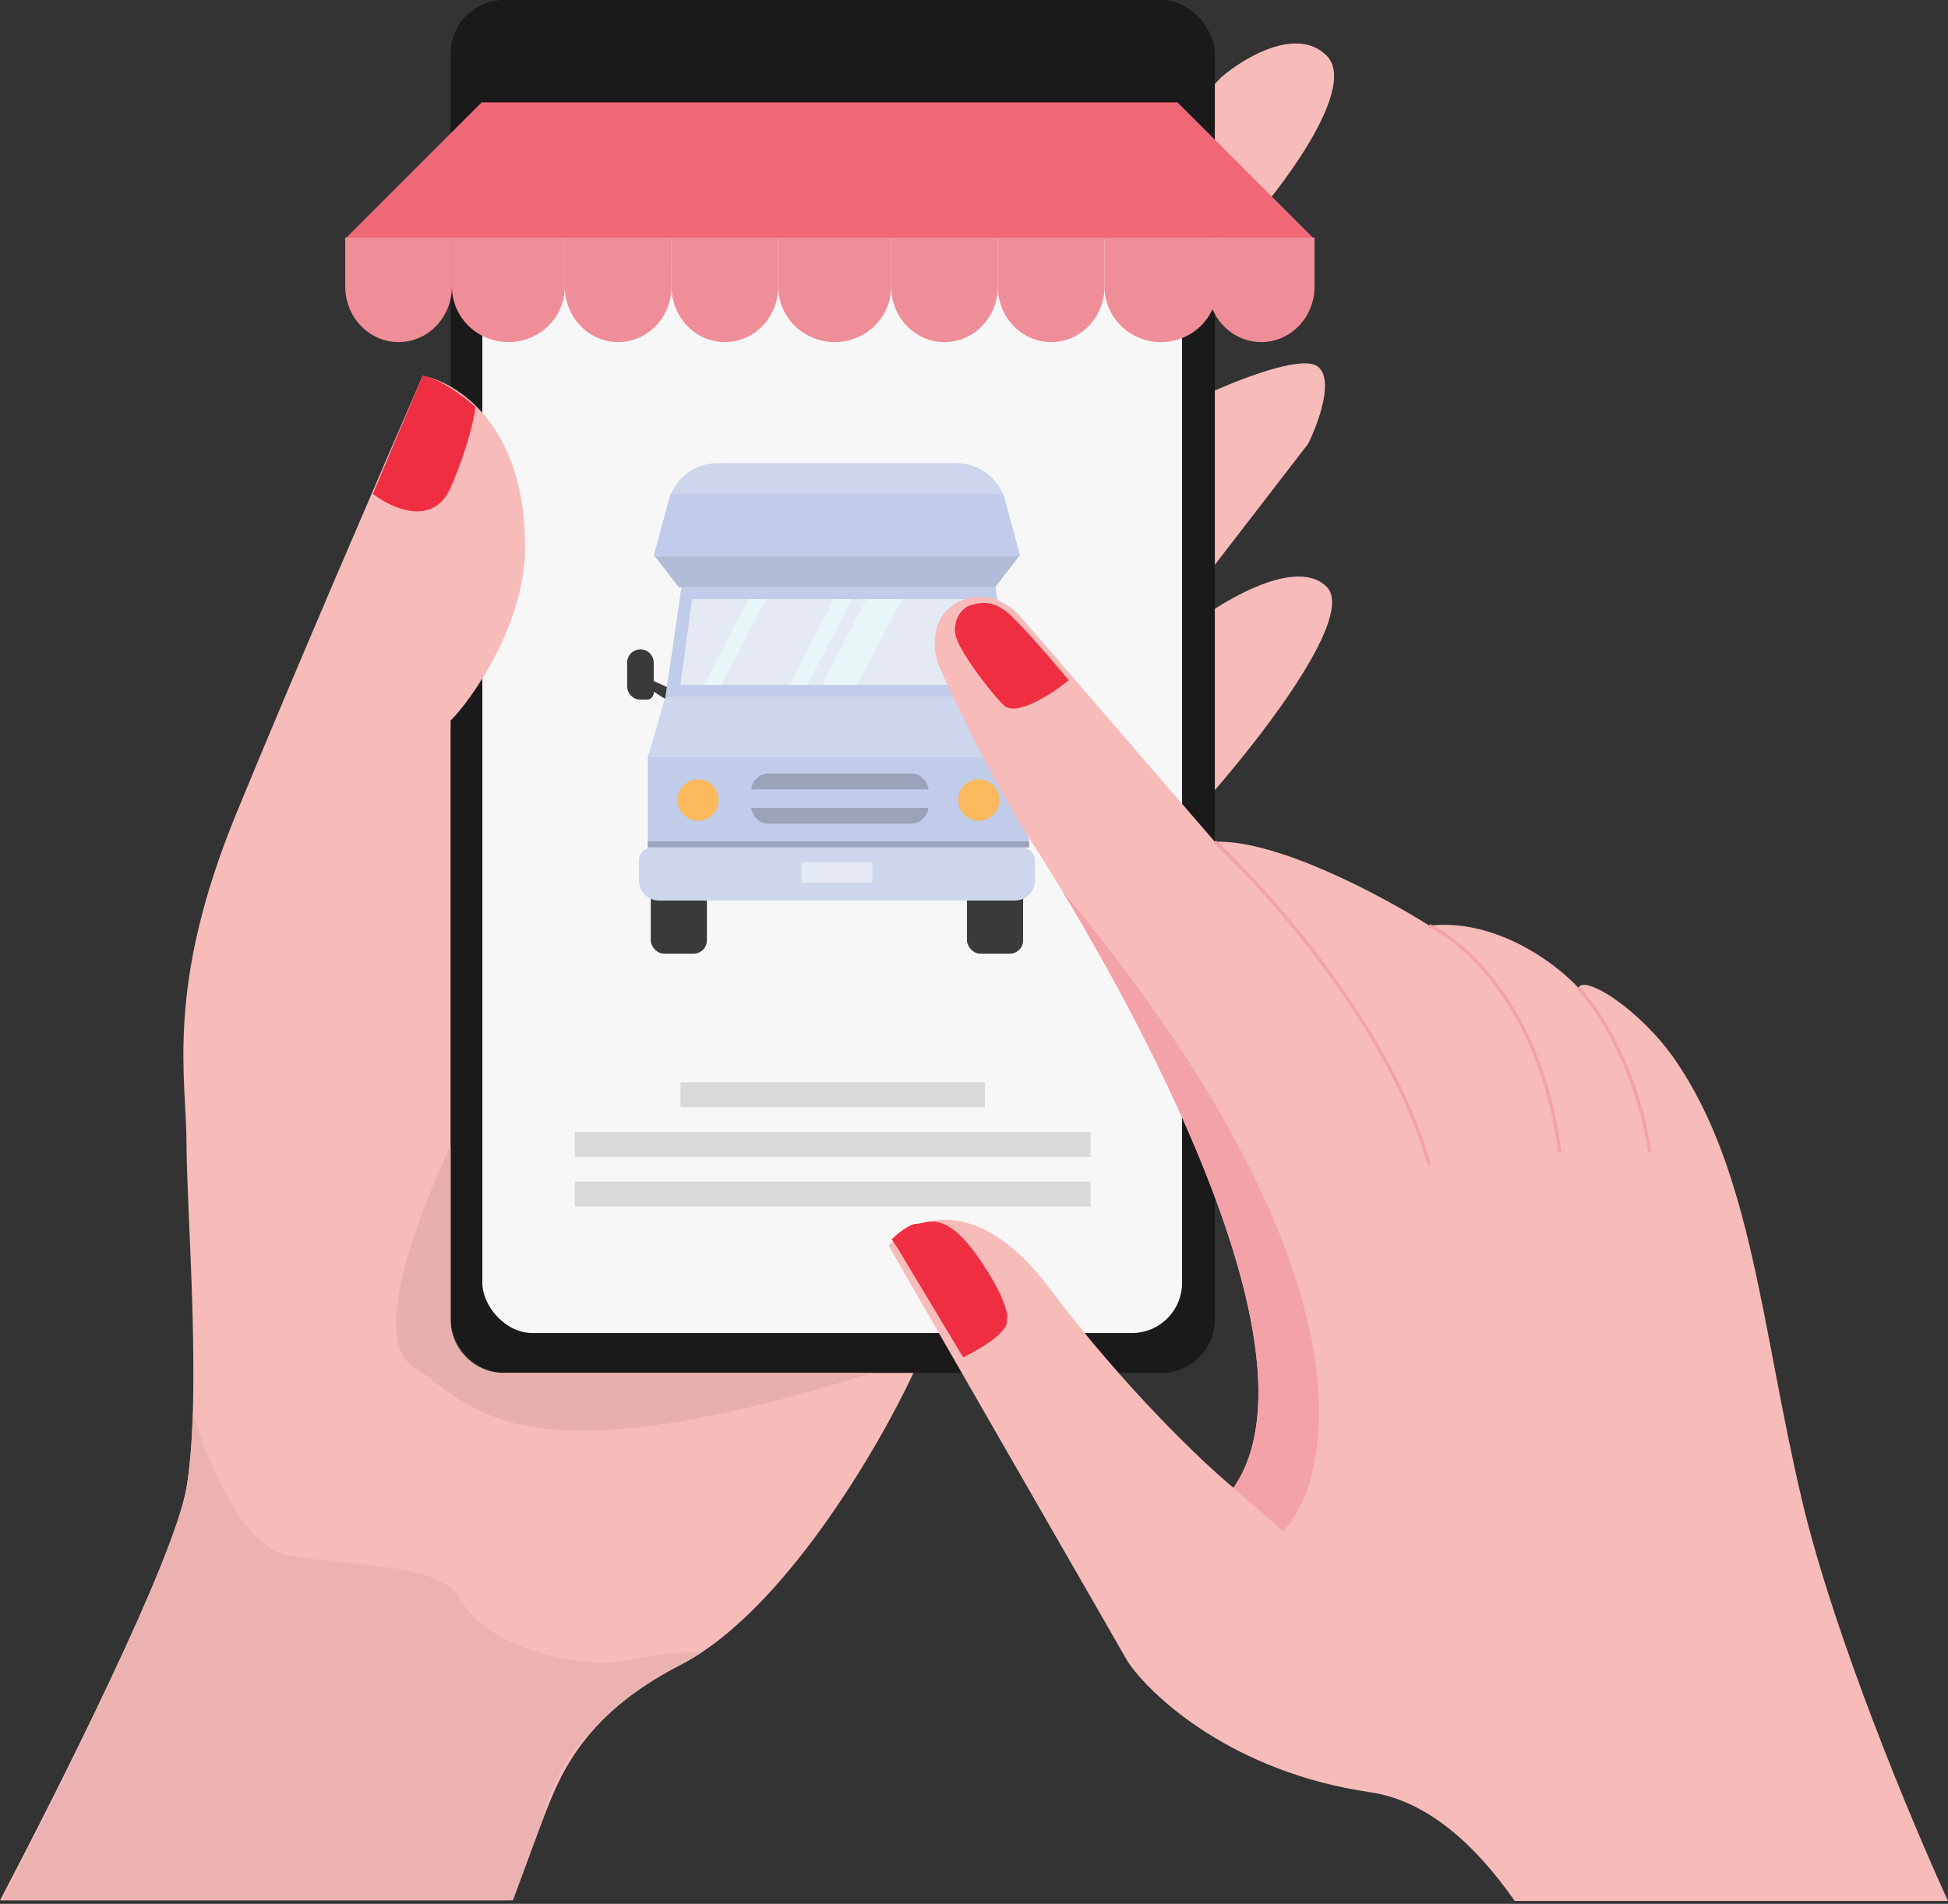 <svg width="667" height="652" viewBox="0 0 667 652" fill="none" xmlns="http://www.w3.org/2000/svg">
<rect x="0" y="0" width="667" height="652" fill="#333333" stroke="none"/>
<path d="M418.089 26.509C425.89 19.772 444.045 8.851 454.257 19.063C464.469 29.275 441.492 60.904 428.727 75.442L415.962 91.611L396.814 115.864L408.516 137.139C410.63 136.114 413.175 134.938 415.962 133.725C428.595 128.224 446.185 121.952 451.066 125.438C457.023 129.693 451.42 144.94 447.874 152.031L415.962 193.431L408.516 203.091V213.729C410.581 212.13 413.125 210.32 415.962 208.504C428.223 200.653 445.964 192.671 454.257 200.964C463.726 210.433 434.906 248.679 415.962 270.59C414.475 272.31 413.049 273.929 411.707 275.426L345.755 104.163L415.962 28.793L418.089 26.509Z" fill="#F7BBBA"/>
<rect x="154.284" width="261.682" height="470.176" rx="18.316" fill="#1A1A1A"/>
<rect x="165.151" y="38.855" width="239.591" height="417.665" rx="17.171" fill="#F7F7F7"/>
<path d="M164.918 35.058H403.197L450.002 81.863H118.113L164.918 35.058Z" fill="#F06876"/>
<path d="M154.733 98.135C154.733 108.64 146.558 117.156 136.472 117.156C126.387 117.156 118.212 108.64 118.212 98.135C118.212 77.996 118.208 81.352 118.208 81.352C122.505 81.352 130.886 81.352 136.465 81.352C142.044 81.352 150.429 81.352 154.733 81.352C154.733 81.352 154.733 63.45 154.733 98.135Z" fill="#EF8E98"/>
<path d="M193.41 98.135C193.41 108.64 184.753 117.156 174.075 117.156C163.396 117.156 154.74 108.64 154.74 98.135C154.74 77.996 154.736 81.352 154.736 81.352C159.286 81.352 168.159 81.352 174.067 81.352C179.974 81.352 188.852 81.352 193.41 81.352C193.41 81.352 193.41 63.45 193.41 98.135Z" fill="#EF8E98"/>
<path d="M229.919 98.135C229.919 108.64 221.744 117.156 211.659 117.156C201.574 117.156 193.398 108.64 193.398 98.135C193.398 77.996 193.394 81.352 193.394 81.352C197.691 81.352 206.072 81.352 211.651 81.352C217.23 81.352 225.615 81.352 229.919 81.352C229.919 81.352 229.919 63.45 229.919 98.135Z" fill="#EF8E98"/>
<path d="M266.459 98.135C266.459 108.64 258.284 117.156 248.198 117.156C238.113 117.156 229.938 108.64 229.938 98.135C229.938 77.996 229.934 81.352 229.934 81.352C234.231 81.352 242.612 81.352 248.191 81.352C253.77 81.352 262.155 81.352 266.459 81.352C266.459 81.352 266.459 63.45 266.459 98.135Z" fill="#EF8E98"/>
<path d="M305.136 98.135C305.136 108.64 296.479 117.156 285.801 117.156C275.122 117.156 266.466 108.64 266.466 98.135C266.466 77.996 266.462 81.352 266.462 81.352C271.012 81.352 279.885 81.352 285.793 81.352C291.7 81.352 300.578 81.352 305.136 81.352C305.136 81.352 305.136 63.45 305.136 98.135Z" fill="#EF8E98"/>
<path d="M341.657 98.135C341.657 108.64 333.482 117.156 323.397 117.156C313.311 117.156 305.136 108.64 305.136 98.135C305.136 77.996 305.132 81.352 305.132 81.352C309.429 81.352 317.81 81.352 323.389 81.352C328.968 81.352 337.353 81.352 341.657 81.352C341.657 81.352 341.657 63.45 341.657 98.135Z" fill="#EF8E98"/>
<path d="M378.185 98.135C378.185 108.64 370.01 117.156 359.924 117.156C349.839 117.156 341.664 108.64 341.664 98.135C341.664 77.996 341.66 81.352 341.66 81.352C345.957 81.352 354.338 81.352 359.917 81.352C365.496 81.352 373.881 81.352 378.185 81.352C378.185 81.352 378.185 63.45 378.185 98.135Z" fill="#EF8E98"/>
<path d="M416.85 98.135C416.85 108.64 408.193 117.156 397.515 117.156C386.836 117.156 378.18 108.64 378.18 98.135C378.18 77.996 378.176 81.352 378.176 81.352C382.726 81.352 391.599 81.352 397.507 81.352C403.414 81.352 412.292 81.352 416.85 81.352C416.85 81.352 416.85 63.45 416.85 98.135Z" fill="#EF8E98"/>
<path d="M450.11 98.135C450.11 108.64 441.935 117.156 431.85 117.156C421.764 117.156 413.589 108.64 413.589 98.135C413.589 77.996 413.585 81.352 413.585 81.352C417.882 81.352 426.263 81.352 431.842 81.352C437.421 81.352 445.806 81.352 450.11 81.352C450.11 81.352 450.11 63.45 450.11 98.135Z" fill="#EF8E98"/>
<path d="M63.856 509.532C59.601 534.211 19.533 613.546 0.031 650.777H174.868L186.187 622.289C191.056 610.306 198.101 588.037 232.992 570.166C267.883 552.295 300.717 496.058 312.773 470.173H154.275V246.786C161.721 239.34 179.805 213.598 179.805 187.217C179.805 145.518 156.402 130.838 144.701 128.71C131.581 158.85 100.449 231.043 80.876 278.699C56.41 338.269 63.856 369.117 63.856 391.456C63.856 413.795 69.175 478.683 63.856 509.532Z" fill="#F7BBBA"/>
<path fill-rule="evenodd" clip-rule="evenodd" d="M0.699 650.777C20.436 613.002 59.638 533.93 63.844 509.534C65.068 502.437 65.728 493.539 66.02 483.772C73.536 507.916 84.899 530.851 100.012 532.935C106.719 533.86 112.974 534.534 118.721 535.153C139.408 537.381 153.523 538.902 158.518 548.891C164.901 561.656 195.749 573.358 218.088 568.039C223.899 566.655 231.816 565.984 240.428 565.769C237.961 567.415 235.476 568.889 232.98 570.167C198.089 588.038 187.239 612.363 186.175 622.291L175.648 650.777H0.699Z" fill="#F7BBBA"/>
<path fill-rule="evenodd" clip-rule="evenodd" d="M0.699 650.777C20.436 613.002 59.638 533.93 63.844 509.534C65.068 502.437 65.728 493.539 66.02 483.772C73.536 507.916 84.899 530.851 100.012 532.935C106.719 533.86 112.974 534.534 118.721 535.153C139.408 537.381 153.523 538.902 158.518 548.891C164.901 561.656 195.749 573.358 218.088 568.039C223.899 566.655 231.816 565.984 240.428 565.769C237.961 567.415 235.476 568.889 232.98 570.167C198.089 588.038 187.239 612.363 186.175 622.291L175.648 650.777H0.699Z" fill="black" fill-opacity="0.05"/>
<path fill-rule="evenodd" clip-rule="evenodd" d="M154.275 392.455C141.128 420.555 127.621 459.014 141.512 468.043C143.874 469.579 146.145 471.285 148.492 473.049C166.904 486.883 189.978 504.221 298.647 470.167H172.59C162.475 470.167 154.275 461.967 154.275 451.852V392.455Z" fill="#F7BBBA"/>
<path fill-rule="evenodd" clip-rule="evenodd" d="M154.275 392.455C141.128 420.555 127.621 459.014 141.512 468.043C143.874 469.579 146.145 471.285 148.492 473.049C166.904 486.883 189.978 504.221 298.647 470.167H172.59C162.475 470.167 154.275 461.967 154.275 451.852V392.455Z" fill="black" fill-opacity="0.07"/>
<path d="M154.276 167.005C148.319 180.621 134.065 174.097 127.682 169.133L144.702 128.71C150.659 129.561 159.24 136.157 162.786 139.348C162.431 142.894 160.233 153.389 154.276 167.005Z" fill="#F02E42"/>
<path fill-rule="evenodd" clip-rule="evenodd" d="M354.866 222.39C352.352 222.39 350.313 224.428 350.313 226.943V233.243L345.255 235.542V240.095L350.313 236.876V237.301C350.313 238.566 351.338 239.591 352.603 239.591H354.841C357.369 239.591 359.42 237.541 359.42 235.012V226.943C359.42 224.428 357.381 222.39 354.866 222.39Z" fill="#3A3A3A"/>
<path fill-rule="evenodd" clip-rule="evenodd" d="M219.287 222.387C221.802 222.387 223.84 224.425 223.84 226.94V233.235L228.91 235.539V240.092L223.84 236.866V237.298C223.84 238.563 222.815 239.588 221.551 239.588H219.313C216.784 239.588 214.734 237.538 214.734 235.009V226.94C214.734 224.425 216.773 222.387 219.287 222.387Z" fill="#3A3A3A"/>
<rect x="222.817" y="296.255" width="19.224" height="30.354" rx="4.579" fill="#3A3A3A"/>
<rect x="331.091" y="296.255" width="19.224" height="30.354" rx="4.579" fill="#3A3A3A"/>
<path d="M218.782 294.764C218.782 292.235 220.832 290.185 223.361 290.185H349.786C352.315 290.185 354.365 292.235 354.365 294.764V301.529C354.365 305.322 351.29 308.397 347.496 308.397H225.65C221.857 308.397 218.782 305.322 218.782 301.529V294.764Z" fill="#C0CCE9"/>
<path d="M218.782 294.764C218.782 292.235 220.832 290.185 223.361 290.185H349.786C352.315 290.185 354.365 292.235 354.365 294.764V301.529C354.365 305.322 351.29 308.397 347.496 308.397H225.65C221.857 308.397 218.782 305.322 218.782 301.529V294.764Z" fill="white" fill-opacity="0.2"/>
<rect x="274.437" y="295.24" width="24.284" height="7.083" fill="#E4E9F3"/>
<rect x="221.817" y="258.813" width="130.524" height="31.366" fill="#C0CCE9"/>
<path d="M227.888 238.58H346.27L352.341 259.322H221.817L227.888 238.58Z" fill="#C0CCE9"/>
<path d="M227.888 238.58H346.27L352.341 259.322H221.817L227.888 238.58Z" fill="white" fill-opacity="0.2"/>
<path d="M232.429 201.138L340.716 201.138L349.305 190.008L223.84 190.008L232.429 201.138Z" fill="#C0CCE9"/>
<path d="M232.429 201.138L340.716 201.138L349.305 190.008L223.84 190.008L232.429 201.138Z" fill="black" fill-opacity="0.08"/>
<path d="M233.358 201.138H340.822L346.281 238.575H227.899L233.358 201.138Z" fill="#C0CCE9"/>
<path d="M233.358 201.138H340.822L346.281 238.575H227.899L233.358 201.138Z" fill="#C0CCE9"/>
<path d="M236.981 205.188H337.174L341.221 234.531H232.957L236.981 205.188Z" fill="#C0CCE9"/>
<path d="M236.981 205.188H337.174L341.221 234.531H232.957L236.981 205.188Z" fill="#E4E9F3"/>
<rect x="221.817" y="288.155" width="130.524" height="2.024" fill="#C0CCE9"/>
<rect x="221.817" y="288.155" width="130.524" height="2.024" fill="black" fill-opacity="0.2"/>
<circle cx="239.017" cy="273.99" r="7.083" fill="#FAB95C"/>
<circle cx="335.151" cy="273.99" r="7.083" fill="#FAB95C"/>
<path d="M344.14 171.348C342.12 163.852 335.323 158.645 327.56 158.645L245.585 158.645C237.823 158.645 231.026 163.852 229.006 171.348L223.84 190.517L349.305 190.517L344.14 171.348Z" fill="#C0CCE9"/>
<path d="M344.14 171.348C342.12 163.852 335.323 158.645 327.56 158.645L245.585 158.645C237.823 158.645 231.026 163.852 229.006 171.348L223.84 190.517L349.305 190.517L344.14 171.348Z" fill="white" fill-opacity="0.2"/>
<path d="M343.58 169.269H229.566L223.84 190.517L349.305 190.517L343.58 169.269Z" fill="#C0CCE9"/>
<path d="M257.226 270.315H317.935C317.519 267.244 315.02 264.884 311.998 264.884H263.163C260.141 264.884 257.642 267.244 257.226 270.315Z" fill="#C0CCE9"/>
<path d="M257.226 270.315H317.935C317.519 267.244 315.02 264.884 311.998 264.884H263.163C260.141 264.884 257.642 267.244 257.226 270.315Z" fill="black" fill-opacity="0.2"/>
<path d="M317.935 276.653H257.226C257.642 279.724 260.141 282.084 263.163 282.084H311.998C315.02 282.084 317.519 279.724 317.935 276.653Z" fill="#C0CCE9"/>
<path d="M317.935 276.653H257.226C257.642 279.724 260.141 282.084 263.163 282.084H311.998C315.02 282.084 317.519 279.724 317.935 276.653Z" fill="black" fill-opacity="0.2"/>
<path d="M285.567 205.188H291.638L276.461 234.531H270.39L285.567 205.188Z" fill="#E8F6F7"/>
<path d="M256.216 205.188H262.287L247.11 234.531H241.039L256.216 205.188Z" fill="#E8F6F7"/>
<path d="M296.696 205.188H308.837L293.66 234.531H281.518L296.696 205.188Z" fill="#E8F6F7"/>
<path d="M617.004 513.788C628.067 560.593 654.944 624.773 667 651.012H518.646C505.124 631.633 488.498 616.595 469.144 613.78C422.34 606.972 394.327 581.159 386.172 569.103L304.264 426.561C312.064 417.342 334.047 407.413 359.578 441.453C385.11 475.493 412.057 501.023 422.34 509.533C458.507 457.409 369.152 312.74 353.196 288.274C340.431 268.7 326.601 239.696 321.282 227.64C319.509 222.676 318.304 211.471 327.665 206.365C337.025 201.259 345.748 207.074 348.939 210.62L415.956 288.274C437.23 287.423 473.752 307.066 489.354 316.995C512.331 314.442 532.968 330.114 540.414 338.27C542.541 333.66 561.571 345.716 573.39 362.736C599.983 401.032 603.175 455.282 617.004 513.788Z" fill="#F7BBBA"/>
<path d="M415.954 288.274C435.101 306.004 476.587 352.95 489.352 398.904" stroke="#F3A2A9" stroke-width="1.145"/>
<path d="M489.355 316.994C501.765 322.668 528.075 346.141 534.032 394.648" stroke="#F3A2A9" stroke-width="1.145"/>
<path fill-rule="evenodd" clip-rule="evenodd" d="M422.327 509.513C422.335 509.52 422.343 509.526 422.351 509.533C453.391 464.799 391.977 351.899 363.853 305.321C469.353 432.103 458.149 504.216 439.357 524.426L422.337 509.534L422.327 509.513Z" fill="#F3A2A9"/>
<path d="M540.415 338.27C546.798 345.007 560.626 365.714 564.881 394.648" stroke="#F3A2A9" stroke-width="1.145"/>
<path d="M343.618 241.471C347.873 245.726 360.283 237.57 365.957 232.961C360.638 226.578 348.938 212.962 344.683 209.558C339.364 205.303 335.108 206.367 331.917 207.431C328.726 208.495 325.534 213.813 327.662 219.132C329.789 224.451 338.299 236.152 343.618 241.471Z" fill="#F02E42"/>
<path d="M307.45 427.627L329.789 464.858C343.405 458.05 345.391 453.511 344.681 452.093C345.391 450.675 344.469 444.434 335.108 430.818C323.407 413.798 317.024 419.117 313.833 419.117C311.28 419.117 307.096 422.662 305.323 424.435L307.45 427.627Z" fill="#F02E42"/>
<rect x="232.993" y="370.647" width="104.247" height="8.51" fill="#D9D9D9"/>
<rect x="196.822" y="387.67" width="176.582" height="8.51" fill="#D9D9D9"/>
<rect x="196.822" y="404.69" width="176.582" height="8.51" fill="#D9D9D9"/>
</svg>
